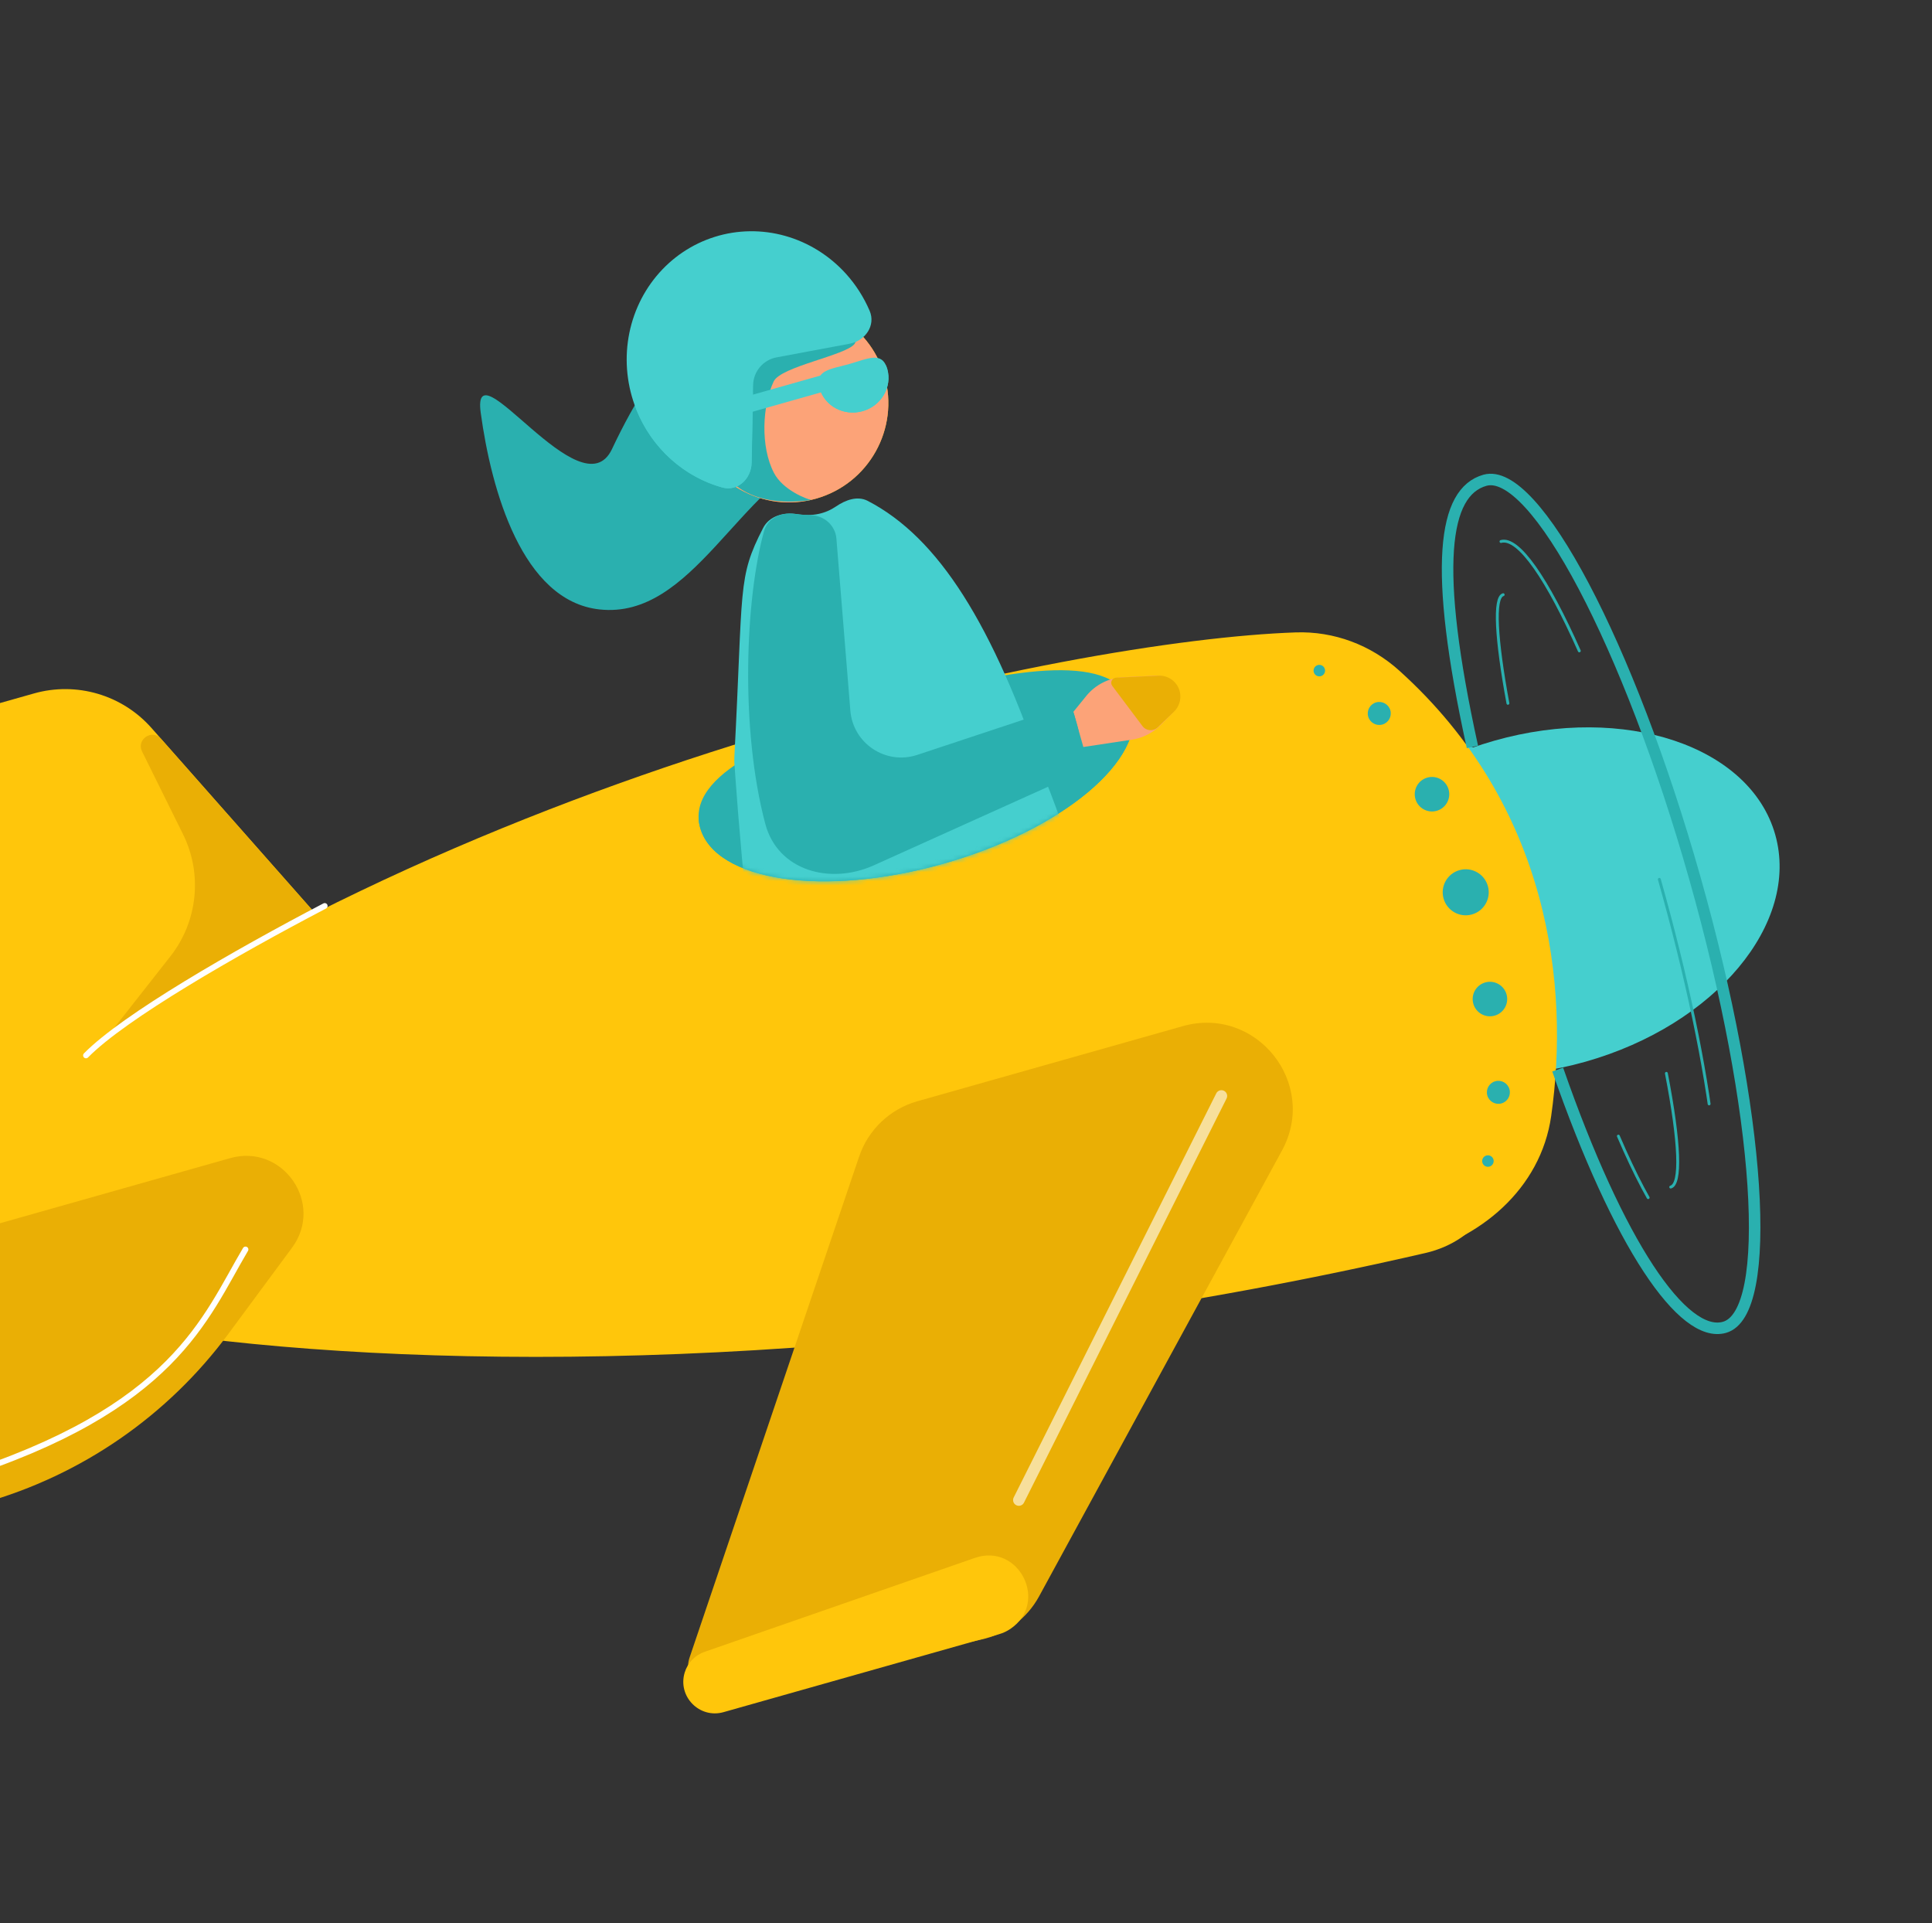 <svg width="431" height="429" viewBox="0 0 431 429" fill="none" xmlns="http://www.w3.org/2000/svg">
<rect x="0" y="0" width="431" height="429" fill="#333333" stroke="none"/>
<path d="M-38.992 195.086C-43.201 181.328 -35.279 166.798 -21.434 162.882L7.575 154.676C17.071 151.99 27.266 154.986 33.799 162.383L82.956 218.042L-11.18 286.015L-38.992 195.086Z" fill="#FFC60B"/>
<path d="M38.009 213.318C44.12 205.539 45.216 194.942 40.828 186.077L31.692 167.617C30.362 164.93 33.931 162.533 35.916 164.78L82.956 218.042L-13.276 278.606L38.009 213.318Z" fill="#EAAF05"/>
<ellipse cx="343.544" cy="201.012" rx="54.542" ry="37.217" transform="rotate(-15.795 343.544 201.012)" fill="#45CFCE"/>
<path d="M354.658 197.868C360.253 217.646 352.483 243.162 326.226 250.589C299.969 258.016 296.039 235.81 290.444 216.032C284.849 196.254 275.692 172.192 301.949 164.764C328.206 157.337 349.063 178.089 354.658 197.868Z" fill="#45CFCE"/>
<path d="M0.09 246.947C100.303 171.228 238.941 142.786 289.052 141.06C297.6 140.766 305.806 143.86 312.16 149.587C345.738 179.854 350.184 219.897 346.045 248.938C343.729 265.181 330.152 276.648 314.137 280.215C185.414 308.885 66.976 305.314 6.741 292.306C-18.08 286.946 -20.17 262.255 0.09 246.947Z" fill="#FFC60B"/>
<path d="M70.331 236.793L70.046 242.645L66.019 245.821L71.08 246.654L74.158 251.639L74.443 245.787L78.47 242.611L73.409 241.778L70.331 236.793Z" fill="#FFC60B"/>
<path d="M153.014 271.463L153.21 275.491L155.982 277.677L152.499 278.25L150.381 281.681L150.184 277.654L147.413 275.468L150.896 274.894L153.014 271.463Z" fill="#FFC60B"/>
<path d="M54.638 282.659C101.138 286.326 114.406 287.025 140.332 286.502C207.755 285.141 292.454 263.405 324.604 264.941C336.895 265.528 330.039 276.704 318.049 279.474C211.886 303.997 114.662 306.244 50.211 299.115C17.66 295.514 21.989 280.084 54.638 282.659Z" fill="#FFC60B"/>
<path d="M297.425 276.074L288.518 244.584L265.668 286.391L297.425 276.074Z" fill="#FFC60B"/>
<path d="M328.474 166.597C319.588 126.133 322.022 109.74 331.258 107.127C342.374 103.983 363.35 143.729 378.109 195.902C392.867 248.076 395.819 292.92 384.702 296.065C375.467 298.677 361.126 277.694 347.5 238.57" stroke="#2AB0AF" stroke-width="2.567"/>
<path d="M370.175 196.146C382.522 239.794 386.722 276.821 379.556 278.849C375.247 280.067 368.553 270.985 361.034 253.413M334.844 120.783C338.752 119.678 345.232 129.208 352.319 145.181" stroke="#2AB0AF" stroke-width="0.642" stroke-linecap="round" stroke-dasharray="51.33 51.33"/>
<path d="M372.712 264.78C375.074 264.112 374.764 255.024 371.744 239.412M335.336 132.647C333.194 133.253 333.762 142.592 336.394 156.876" stroke="#2AB0AF" stroke-width="0.642" stroke-linecap="round" stroke-dasharray="51.33 51.33"/>
<path d="M191.655 257.987C193.688 251.981 198.548 247.361 204.649 245.635L263.851 228.889C280.257 224.248 294.152 241.652 285.994 256.623L231.794 356.09C229.109 361.019 224.406 364.53 218.917 365.704L161.261 378.036C156.393 379.077 152.244 374.419 153.84 369.704L191.655 257.987Z" fill="#EAAF05"/>
<path d="M152.748 373.054C153.405 370.9 155.052 369.19 157.179 368.45L217.464 347.501C227.323 344.075 234.047 357.453 225.415 363.32C224.623 363.859 223.748 364.267 222.826 364.528L161.414 381.899C156.042 383.419 151.118 378.392 152.748 373.054Z" fill="#FFC60B"/>
<path d="M-10.266 282.468C-9.154 278.001 -5.735 274.472 -1.306 273.219L51.332 258.33C63.104 255 72.417 268.467 65.146 278.306L50.997 297.452C37.477 315.747 18.264 329.034 -3.626 335.226L-14.253 338.232C-18.995 339.573 -23.417 335.29 -22.226 330.507L-10.266 282.468Z" fill="#EAAF05"/>
<path d="M19.185 235.414C27.64 226.799 52.456 212.533 72.439 202.079" stroke="white" stroke-width="1.283" stroke-linecap="round"/>
<path d="M252.522 157.407C255.898 169.342 237.072 185.117 210.474 192.641C183.876 200.164 159.577 196.588 156.2 184.653C152.824 172.718 173.571 163.735 200.169 156.211C226.768 148.688 249.145 145.472 252.522 157.407Z" fill="#2AB0AF"/>
<path d="M252.522 157.407C255.898 169.342 237.072 185.117 210.474 192.641C183.876 200.165 159.577 196.589 156.2 184.654C152.824 172.718 174.302 187.536 200.9 180.012C227.498 172.488 237.691 166.27 252.522 157.407Z" fill="#2AB0AF"/>
<circle cx="326.979" cy="199.029" r="5.134" transform="rotate(-15.795 326.979 199.029)" fill="#2AB0AF"/>
<circle cx="319.457" cy="177.151" r="3.85" transform="rotate(-15.795 319.457 177.151)" fill="#2AB0AF"/>
<circle cx="307.693" cy="159.139" r="2.567" transform="rotate(-15.795 307.693 159.139)" fill="#2AB0AF"/>
<circle cx="332.381" cy="222.841" r="3.85" transform="rotate(-15.795 332.381 222.841)" fill="#2AB0AF"/>
<circle cx="334.265" cy="243.647" r="2.567" transform="rotate(-15.795 334.265 243.647)" fill="#2AB0AF"/>
<circle cx="294.321" cy="149.584" r="1.283" transform="rotate(-15.795 294.321 149.584)" fill="#2AB0AF"/>
<circle cx="331.933" cy="258.977" r="1.283" transform="rotate(-15.795 331.933 258.977)" fill="#2AB0AF"/>
<path opacity="0.6" d="M227.288 334.591L272.477 244.454" stroke="white" stroke-width="2.567" stroke-linecap="round"/>
<path d="M-19.824 175.14C-19.836 173.834 -18.115 173.347 -17.441 174.466L-14.929 178.637C-14.496 179.355 -13.502 179.472 -12.914 178.874L-9.503 175.4C-8.587 174.467 -7.027 175.34 -7.342 176.608L-8.514 181.333C-8.716 182.147 -8.095 182.933 -7.257 182.925L-2.388 182.881C-1.082 182.869 -0.595 184.589 -1.714 185.264L-5.885 187.776C-6.603 188.209 -6.72 189.203 -6.122 189.791L-2.648 193.202C-1.715 194.117 -2.588 195.678 -3.856 195.363L-8.581 194.191C-9.395 193.989 -10.181 194.609 -10.173 195.448L-10.129 200.316C-10.117 201.623 -11.837 202.109 -12.511 200.99L-15.024 196.82C-15.457 196.101 -16.451 195.984 -17.039 196.583L-20.45 200.057C-21.365 200.989 -22.926 200.117 -22.611 198.849L-21.439 194.123C-21.236 193.309 -21.857 192.523 -22.696 192.531L-27.564 192.576C-28.871 192.588 -29.357 190.867 -28.238 190.193L-24.068 187.681C-23.349 187.248 -23.232 186.254 -23.831 185.666L-27.305 182.255C-28.237 181.339 -27.365 179.779 -26.097 180.094L-21.371 181.266C-20.557 181.468 -19.771 180.848 -19.779 180.009L-19.824 175.14Z" fill="#45CFCE"/>
<path d="M54.768 278.697C45.737 293.921 38.95 314.246 -9.532 329.561" stroke="white" stroke-width="1.283" stroke-linecap="round"/>
<mask id="mask0_9_3632" style="mask-type:alpha" maskUnits="userSpaceOnUse" x="155" y="149" width="98" height="48">
<path d="M252.521 157.407C255.897 169.342 237.072 185.117 210.474 192.641C183.876 200.164 159.576 196.588 156.2 184.653C152.824 172.718 173.571 163.735 200.169 156.211C226.767 148.688 249.145 145.472 252.521 157.407Z" fill="#C86709"/>
</mask>
<g mask="url(#mask0_9_3632)">
<path d="M166.554 202.397C160.562 140.595 162.611 132.103 170.21 117.75C171.609 115.109 174.825 114.178 177.772 114.673C181.326 115.271 184.213 114.526 186.492 112.972C188.623 111.519 191.291 110.531 193.49 111.877C210.122 122.058 227.376 155.355 239.039 189.895L166.554 202.397Z" fill="#45CFCE"/>
</g>
<path d="M163.83 168.722C165.842 130.665 164.469 128.994 170.236 117.771C171.602 115.113 174.825 114.178 177.772 114.673C181.326 115.271 184.213 114.526 186.492 112.972C188.623 111.519 191.287 110.535 193.576 111.722C209.379 119.915 221.469 139.16 233.088 173.574L178.737 182.235C170.616 183.529 163.396 176.934 163.83 168.722Z" fill="#45CFCE"/>
<path d="M242.324 155.24L239.458 158.772L241.678 166.62L252.519 164.982C254.97 164.611 257.233 163.451 258.965 161.677L261.602 158.975C262.819 157.729 263.277 155.927 262.803 154.251C262.188 152.076 260.157 150.611 257.9 150.713L250.65 151.041C247.402 151.187 244.372 152.716 242.324 155.24Z" fill="#FCA378"/>
<path d="M254.875 161.965L248.123 152.978C247.574 152.248 248.066 151.201 248.979 151.157L258.436 150.711C260.424 150.617 262.254 151.794 262.993 153.642C263.699 155.406 263.266 157.421 261.899 158.739L258.276 162.236C257.291 163.186 255.696 163.059 254.875 161.965Z" fill="#EAAF05"/>
<path d="M170.733 183.789C165.093 162.633 166.262 133.484 170.47 118.39C171.24 115.629 174.158 114.271 177.004 114.61C178.38 114.774 179.718 114.864 180.934 114.911C183.891 115.025 186.351 117.195 186.59 120.145L189.699 158.495C190.295 165.849 197.622 170.702 204.626 168.381L236.699 157.752C237.93 157.344 239.253 158.046 239.606 159.294L240.341 161.892C241.875 167.318 239.207 173.05 234.066 175.368L194.949 193.007C185.14 197.43 173.505 194.186 170.733 183.789Z" fill="#2AB0AF"/>
<path fill-rule="evenodd" clip-rule="evenodd" d="M179.656 59.338C189.619 58.947 167.694 65.357 177.343 67.93C187.58 70.66 180.281 64.25 186.381 72.977C185.42 80.409 187.38 65.55 186.381 72.977C184.954 83.579 188.922 97.627 180.264 103.809C171.765 109.877 194.238 96.919 184.472 100.595C164.793 108.004 154.632 138.242 133.709 135.933C116.491 134.033 109.6 109.349 107.242 92.073C105.084 76.266 129.736 114.547 136.525 100.166C141.59 89.438 147.673 79.48 156.577 71.694C164.665 64.622 168.932 59.759 179.656 59.338Z" fill="#2AB0AF"/>
<circle cx="176.004" cy="89.893" r="22.169" transform="rotate(-15.795 176.004 89.893)" fill="#EAAF05"/>
<circle cx="176.004" cy="89.893" r="22.169" transform="rotate(-15.795 176.004 89.893)" fill="#FCA378"/>
<path d="M181.001 111.519C156.565 114.944 155.359 93.152 160.733 83.537C192.462 65.007 196.058 67.014 190.638 76.71C188.677 79.29 174.168 81.751 172.598 85.079C170.061 90.453 169.595 99.591 172.652 105.471C174.646 109.307 179.888 111.307 181.001 111.519Z" fill="#2AB0AF"/>
<rect x="165.892" y="88.614" width="18.224" height="3.645" transform="rotate(-15.795 165.892 88.614)" fill="#45CFCE"/>
<path d="M189.548 76.666C193.045 76.013 195.404 72.594 194.003 69.324C192.703 66.29 190.909 63.481 188.683 61.028C185.014 56.982 180.323 54.066 175.152 52.615C169.981 51.164 164.54 51.239 159.457 52.829C154.375 54.42 149.857 57.462 146.426 61.605C142.995 65.747 140.79 70.822 140.065 76.243C139.341 81.664 140.126 87.21 142.331 92.243C144.536 97.275 148.07 101.587 152.526 104.683C155.159 106.513 158.051 107.873 161.077 108.723C164.533 109.693 167.577 106.796 167.652 103.207L168.01 85.886C168.073 82.848 170.259 80.27 173.247 79.712L189.548 76.666Z" fill="#45CFCE"/>
<path d="M146.61 84.205C143.096 84.783 140.664 88.155 142 91.456C143.697 95.65 146.327 99.426 149.711 102.457C153.033 105.434 156.945 107.571 161.126 108.737C164.584 109.701 167.623 106.798 167.691 103.209L167.972 88.373C168.048 84.365 164.471 81.269 160.516 81.92L146.61 84.205Z" fill="#45CFCE"/>
<path d="M197.932 82.292C199.07 86.314 196.608 90.532 192.434 91.713C188.259 92.894 183.952 90.59 182.815 86.568C181.677 82.546 185.283 82.374 189.458 81.193C193.632 80.012 196.794 78.269 197.932 82.292Z" fill="#45CFCE"/>
<path d="M197.932 82.291C199.07 86.314 196.608 90.532 192.434 91.713C188.259 92.894 183.952 90.59 182.815 86.568C181.677 82.545 187.386 89.808 191.561 88.628C195.735 87.447 196.794 78.269 197.932 82.291Z" fill="#45CFCE"/>
</svg>
